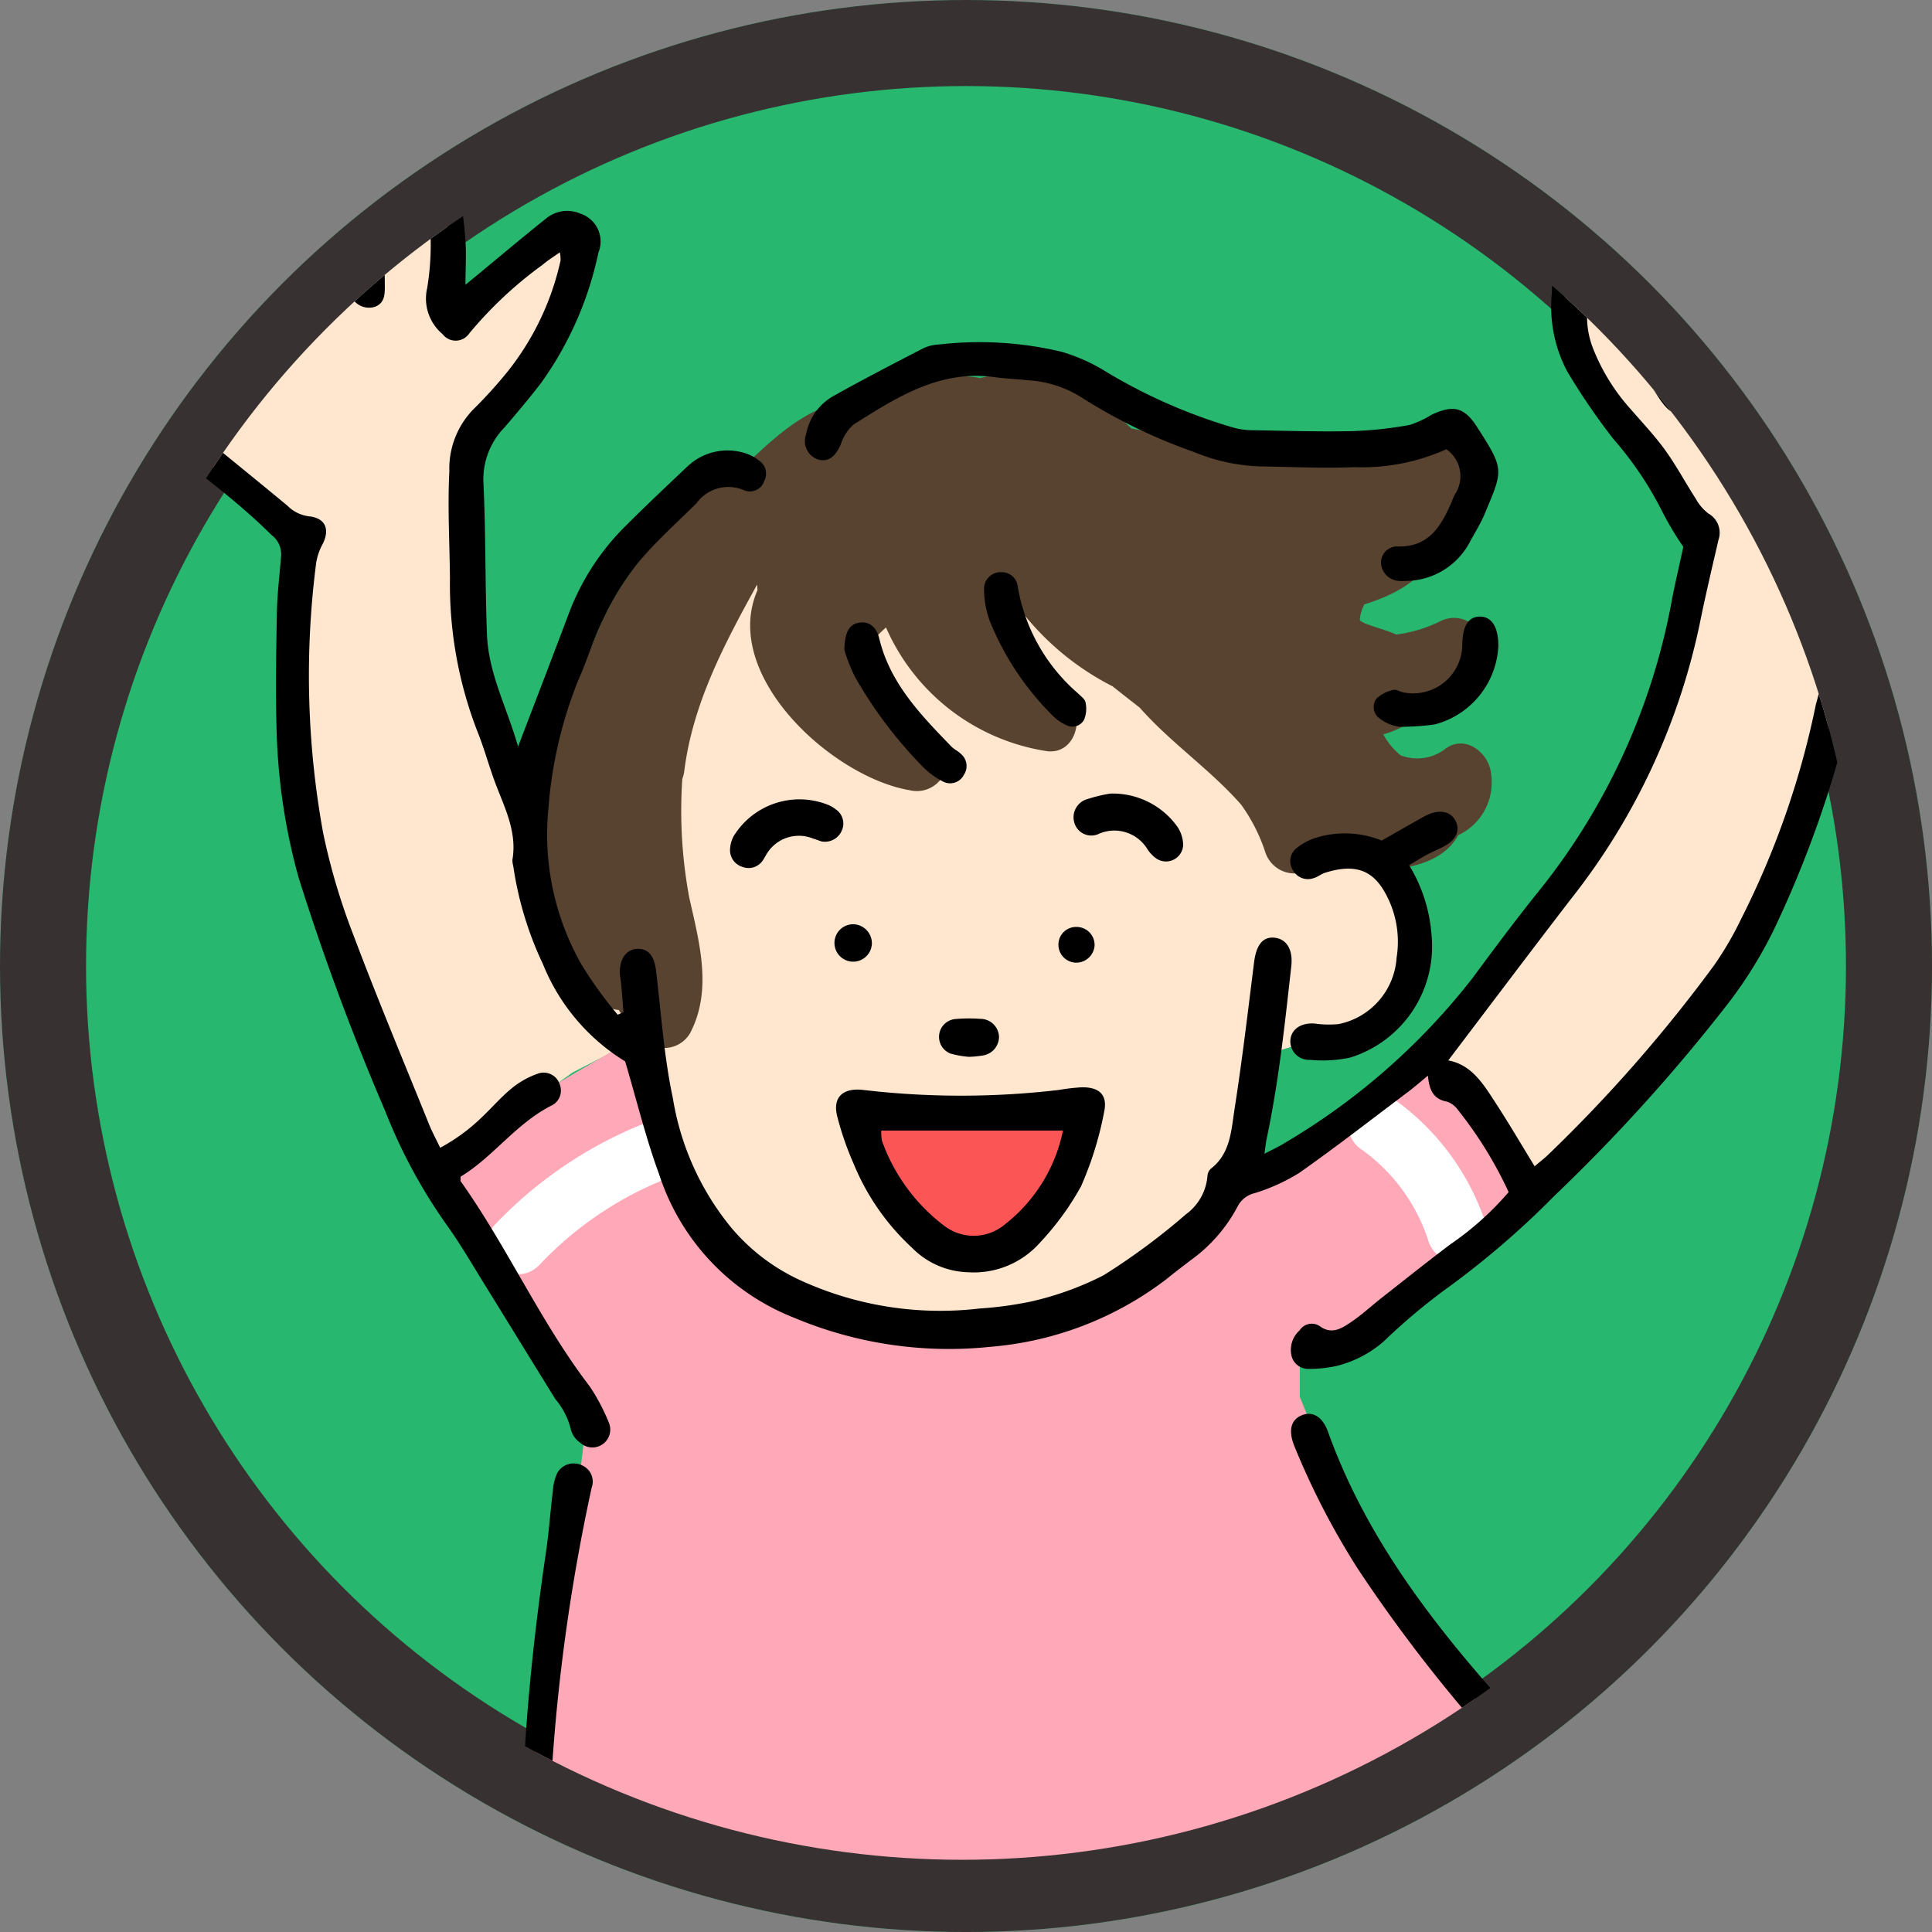 <svg xmlns="http://www.w3.org/2000/svg" xmlns:xlink="http://www.w3.org/1999/xlink" width="89.805" height="89.805" viewBox="0 0 89.805 89.805">
  <rect x="0" y="0" width="89.805" height="89.805" fill="#808080" stroke="none"/>
  <defs>
    <clipPath id="clip-path">
      <ellipse id="楕円形_3531" data-name="楕円形 3531" cx="41.724" cy="41.724" rx="41.724" ry="41.724" transform="translate(373.286 6532.828)" fill="#fff" stroke="#e88521" stroke-width="3"/>
    </clipPath>
  </defs>
  <g id="グループ_24769" data-name="グループ 24769" transform="translate(-187 -6501)">
    <g id="楕円形_3428" data-name="楕円形 3428" transform="translate(187 6501)" fill="#27b76f" stroke="#383131" stroke-width="4">
      <ellipse cx="44.903" cy="44.903" rx="44.903" ry="44.903" stroke="none"/>
      <ellipse cx="44.903" cy="44.903" rx="42.903" ry="42.903" fill="none"/>
    </g>
    <g id="マスクグループ_196" data-name="マスクグループ 196" transform="translate(-183.286 -28.828)" clip-path="url(#clip-path)">
      <g id="グループ_22704" data-name="グループ 22704" transform="translate(373.802 6532.828)">
        <path id="パス_77897" data-name="パス 77897" d="M-11318.694-11465.532l-4.973,1.635-4.567,2.317-2.043,2.726-.954,1.771-.954,1.5-1.295,1.977-1.089,2.587s-.954,2.658-.954,3v2.451s.817,2.112.954,2.248,3.338,1.773,3.338,1.773l2.111-1.09,1.908-1.976,1.908-2.863s2.384-2.248,2.793-2.59,2.794-1.974,3-2.313a24.727,24.727,0,0,1,2.52-3.2,19.9,19.9,0,0,0,2.521-3.27c.068-.274.817-5.043.817-5.043l-1.091-1.635h-3.949Z" transform="translate(11422.951 11571.086)" fill="#74cddc"/>
        <path id="パス_77896" data-name="パス 77896" d="M-11381.933-11426.4l-4.7,2.18s-1.159,2.046-1.363,2.249-1.907,1.975-1.907,1.975l-.482,1.575-1.848,3.116-1.379,3.573-.935,3.343,1.033,2.633a36.43,36.43,0,0,0,4.359.817c.955,0,2.59.34,3.067,0s5.519-4.769,5.519-5.247,2.314-3.949,2.725-4.768,2.045-7.018,2.045-7.018l-1.365-3.951-2.315-.478Z" transform="translate(11450.427 11552.869)" fill="#74cddc"/>
        <path id="パス_77891" data-name="パス 77891" d="M-11459.966-11641.2s-9.478.976-9.478,1.5a62.2,62.2,0,0,1-1.418,6.464,67.011,67.011,0,0,0-.708,7.885v5.934l-5.757-9.034s-1.506-4.073-1.595-4.429-.974-5.312-.974-5.755.442-5.227.442-5.227l1.508-2.569,2.214-2.745,1.594-3.454-.709-1.595-3.1,1.595-1.508,1.77h-1.238s-.266-3.009,0-3.364-.8-4.429-.8-4.429l-1.506-2.215h-1.151v7.262l-2.215-2.832s-1.771-1.685-1.771-2.215-2.3-2.479-2.3-2.215v3.189c0,.266,1.151,4.072,1.151,4.072l.442,1.419-2.744-2.037-1.507-1.858h-1.239l-.354,1.5.887,2.391,1.149,3.012h-3.453l-.53,1.063.973.975,4.075,3.809,3.9,3.188v10.63l2.215,9.3,3.012,7.529.974,2.037,4.162-2.745,2.48-1.773,3.276-1.682,2.126,7.528,4.784,4.7s5.578,1.239,7.172,1.416,7-1.416,7-1.416l4.429-2.3,1.417-1.947,12.046,1.947,4.871-5.313,5.226-5.491,3.188-5.049,2.127-5.669,1.594-6.553v-4.251l.8-1.949,5.4-4.783,1.771-2.57h-2.569l-1.683,1.419-.53-.975,1.771-4.074v-2.391l-1.771,1.506-1.507.885-1.682,1.327.8-5.223v-1.6l-1.506,1.24-1.681,2.832-.444,1.419-1.239-1.419v-4.072h-1.063l-1.771.619-.531,3.453v5.049l-.148,1.43-1.983-2.233-2.512-2.389s-1.428.6-1.3.89,1.023,2.3,1.023,2.3.963,2.02,1.086,2.235,1.706,2.668,1.706,2.668l2.572,3.1v1.611l-1.67,7.042-1.31,3.2-2.385,4.351-3.641,4.35-1.469,1.888-2.621,2.673-2.673,2.05-4.245,2.745-.994-1.286.994-4.086,1.782-.526a19.4,19.4,0,0,0,2.884-.3c.209-.168,1.887-1.74,1.887-1.74l.365-4.194-.892-1.57-1.36-.682-2.307-.316-.944.316-6.078-9.97-9.277-5.549Z" transform="translate(11497.943 11662.017)" fill="#ffe7cf"/>
        <path id="パス_77894" data-name="パス 77894" d="M.748.562,7.275,0h4.012l.151,2.138L10.468,4.4,9.13,6.139,6.722,7.386,4.08,6.468,1.806,3.975,0,.761Z" transform="translate(35.896 48.215) rotate(3)" fill="#fb5555"/>
        <path id="パス_77893" data-name="パス 77893" d="M-11359.569-11479.091l-2.149,2.414-2.359,2.882-1.572,1.887s4.35,3.458,4.77,3.564a45.011,45.011,0,0,1,3.879,3.144l3.3,3.879,2.1,4.14,2.359,4.4.21-2.829s.679-2.3.784-2.514,1-2.254,1.1-2.516,1.835-2.674,1.835-2.674l.314-1.31-2.149-.577-2.516-4.507-5.713-5.5Z" transform="translate(11436.976 11577.397)" fill="#ffe7cf"/>
        <path id="パス_77892" data-name="パス 77892" d="M-11407.216-11449.7l-3.611,1.431-4.973,3.066,1.77,2.521,3.749,6.4,2.452,7.836,1.771,6.336,1.705,2.724.68-2.724,1.5-3.884,2.315-3.952.818-2.11s-1.569-.954-1.569-1.228-.679-3.61-.816-4.223-2.928-8.313-2.928-8.313Z" transform="translate(11460.319 11563.717)" fill="#ffe7cf"/>
        <g id="グループ_22703" data-name="グループ 22703" transform="translate(0 0)">
          <path id="パス_77895" data-name="パス 77895" d="M55.626,98.856l-5.188-.838-5.189-3.092L41.633,89.58l-.681-4.3-.734-.21-3.774,2.2L33.353,89.58l-1.991,1.205,1.1,2.725,3.512,4.508,2.358,4.664-.524,4.35-1.834,9.8v6.551l-.891,4.612-1.52,8.752-.628,7.075-.21,1.677s4.35,1.573,4.56,1.625,3.144.262,4.035.471,7.494-1.729,7.494-1.729,4.35-4.035,4.4-4.245,1-1.782,1-1.782h1.153c.314,0,1.205,1.153,1.729,1.31s4.769-.157,5.241,0a42.259,42.259,0,0,0,4.979-.419s.995-1,1.415-1.467,2.568-4.036,2.568-4.036l1.205-1.834h1.677l3.564.315a30.387,30.387,0,0,0,4.14-.315c.262-.209,3.092-1.939,3.774-2.253s2.568-3.092,2.62-3.145,1.31-2.725,1.31-2.725l-1.31-2.673a21.417,21.417,0,0,1-2.883-1.467c-.052-.209-3.774-3.669-3.774-3.669L76.956,112.9,74.7,108.6l-2.2-4.612-1-2.463V99.38l1.834-.21S76.38,96.6,76.956,96.6s2.411-1.625,3.145-2.463a26.681,26.681,0,0,1,2.411-2.2L80.52,89.58l-1.939-2.987-1.624-1.1-1.939,2.516L72.712,89.58l-3.2,1.52-1.258.839L63.54,96.392l-4.664,1.939Z" transform="translate(-14.598 -39.598)" fill="#ffa8b7"/>
          <path id="パス_77861" data-name="パス 77861" d="M1159.489,158.558c-.069-.956-1.168-1.866-2.1-1.2a2.149,2.149,0,0,1-2.111.321,3.269,3.269,0,0,1-.8-.974,4.441,4.441,0,0,0,1.559-.792c1.69-.218,3.117-1.156,3.139-3.24a1.412,1.412,0,0,0-2.1-1.2,6.578,6.578,0,0,1-1.991.592c-.353-.15-.725-.266-1.089-.385-.084-.028-.166-.056-.25-.086l-.072-.024-.071-.035c-.074-.037-.146-.077-.216-.121h0c0-.013,0-.02,0-.036a1.674,1.674,0,0,1,.172-.63c.012-.025.017-.051.027-.076l.054-.024c1.411-.439,2.7-1.166,3-2.195a1.314,1.314,0,0,0,.109-.223,1.144,1.144,0,0,0,.541-1.319,7.2,7.2,0,0,0,1.058-2.384,1.407,1.407,0,0,0-2.048-1.575c-4.331,2.317-9.026.346-13.53-.462-1.964-1.853-4.294-3.008-7.028-2.347a6.583,6.583,0,0,0-4.923,1.092c-2.689-.372-4.5,1.571-6.366,3.285a4.6,4.6,0,0,0-3.185,2.6,14.453,14.453,0,0,0-3.589,5.5,1.532,1.532,0,0,0-.246.166c-4.62,3.813-1.151,10.379-1.184,15.242a1.373,1.373,0,0,0,1.966,1.234,1.53,1.53,0,0,0,.728.256,5.354,5.354,0,0,0,1.406,1.573,1.39,1.39,0,0,0,1.908-.5c1.041-1.991.437-4.183-.033-6.261a21.916,21.916,0,0,1-.329-5.559,1.531,1.531,0,0,0,.089-.351c.394-3.163,1.875-5.931,3.387-8.679.006.087.01.174.018.26-1.726,3.956,3.474,8.692,7.071,9.3a1.406,1.406,0,0,0,1.357-2.331,21.883,21.883,0,0,1-3.22-4.444,7.069,7.069,0,0,1,.765-.79,9.775,9.775,0,0,0,7.513,5.755c1.29.125,1.739-1.567.986-2.38a18.857,18.857,0,0,1-3.573-5.133,2.331,2.331,0,0,0,.578-.271,1.441,1.441,0,0,0,.185.43,12.647,12.647,0,0,0,4.843,4.335c.409.326.831.655,1.258.988,1.459,1.651,3.289,2.885,4.716,4.51a8.049,8.049,0,0,1,1.13,2.23,1.43,1.43,0,0,0,2.736-.092c.065.052.129.1.2.154,1.436,1.023,4.4.963,5.651-.355a2.628,2.628,0,0,0,.38-.517A2.7,2.7,0,0,0,1159.489,158.558Z" transform="translate(-1093.694 -125.57)" fill="#584230" fill-rule="evenodd"/>
          <path id="パス_77862" data-name="パス 77862" d="M1174.485,398.649c-1.271-2.446-1.922-4.908-3.686-7.1-1.127-1.4-3.136-.717-4.654-.86a17.8,17.8,0,0,0-6.469.109c-.051.014-.1.033-.149.048a1.417,1.417,0,0,0-2.7,0c-.885,3.135-7.02,3.511-5.341,7.828,1.375,3.535,4.866,6.051,6.038,9.648a1.406,1.406,0,0,0,2.048.834c4.566-3.266,9.92-5.221,14.41-8.6A1.435,1.435,0,0,0,1174.485,398.649Z" transform="translate(-1117.403 -289.428)" fill="#364c4e" fill-rule="evenodd"/>
          <path id="パス_77863" data-name="パス 77863" d="M1234.053,365.283l-.93-.929a1.317,1.317,0,0,0-.935-.418c-.477-.359-.958-.715-1.455-1.047.079-1.348-1.887-2.163-2.589-.81a21.348,21.348,0,0,1-1.18,2,17.333,17.333,0,0,0-3.981,1.368c-2.118-.4-4.292-.589-6.418-.806a1.134,1.134,0,0,0-.441.041,1.222,1.222,0,0,0-1.461.65c-.336.594-.649,1.2-.963,1.805a25.9,25.9,0,0,0-1.594,2.611,1.526,1.526,0,0,0-.038,1.342,1.207,1.207,0,0,0,.538,1.728c.616.34,1.234.648,1.861.92,1.853,1.011,3.577,2.231,5.334,3.406a12.6,12.6,0,0,0,2.567,2.182,1.434,1.434,0,0,0,.178.092,1.364,1.364,0,0,0,2.427.105,29.064,29.064,0,0,1,1.472-2.614,1.255,1.255,0,0,0,1.332-.358,21.079,21.079,0,0,0,5.293-8.146,1.333,1.333,0,0,0,.435-.808A1.44,1.44,0,0,0,1234.053,365.283Z" transform="translate(-1157.2 -270.756)" fill="#364c4e" fill-rule="evenodd"/>
          <path id="パス_77864" data-name="パス 77864" d="M1115.725,241.217a19.579,19.579,0,0,0-6.659,4.542c-1.288,1.259.685,3.23,1.972,1.972a16.449,16.449,0,0,1,5.427-3.825C1118.143,243.3,1117.419,240.6,1115.725,241.217Z" transform="translate(-1089.505 -191.909)" fill="#fff"/>
          <path id="パス_77865" data-name="パス 77865" d="M1231.234,243.3a11.514,11.514,0,0,0-4.36-5.947,1.4,1.4,0,0,0-1.907.5,1.428,1.428,0,0,0,.5,1.908,8.377,8.377,0,0,1,3.078,4.28A1.4,1.4,0,0,0,1231.234,243.3Z" transform="translate(-1165.644 -189.294)" fill="#fff"/>
          <path id="パス_77866" data-name="パス 77866" d="M1158.761,335.083c-2.4,4.41-8.84,7.282-13.433,4.614a1.4,1.4,0,0,0-2.048.834c-1.4,7.212-9.186,8.383-14.687,4.745a1.408,1.408,0,0,0-2.049.833c-2.209,6.915-9.46,9.376-15.95,6.929-1.687-.636-2.407,2.061-.742,2.69,7.417,2.8,15.523-.14,18.741-7.225,6.377,3.241,14.578,1.407,16.956-5.639a12.768,12.768,0,0,0,10.418-1.211,13.314,13.314,0,0,0,5.2-5.161C1162.027,334.91,1159.619,333.5,1158.761,335.083Z" transform="translate(-1089.676 -253.058)" fill="#fff"/>
          <path id="パス_77867" data-name="パス 77867" d="M1078.522,142.243c-.033-.41-.064-.82-.1-1.229-.019-.222-.072-.443-.07-.664.007-.647.357-1.06.863-1.05.479.01.738.346.817.988.244,1.99.369,4.006.787,5.959a12.671,12.671,0,0,0,2.722,6.024,9.221,9.221,0,0,0,3.162,2.416,15.608,15.608,0,0,0,8.384,1.33,17,17,0,0,0,2.362-.32,14.332,14.332,0,0,0,3.39-1.224,30.865,30.865,0,0,0,3.828-2.834,2.445,2.445,0,0,0,1-1.783.5.5,0,0,1,.158-.336c.914-.706.947-1.783,1.1-2.765.354-2.263.622-4.541.907-6.814.1-.82.407-1.219.96-1.158s.858.547.772,1.324c-.3,2.69-.586,5.381-1.148,8.033-.038.181-.053.366-.1.686.38-.2.66-.326.917-.487a30.991,30.991,0,0,0,8.781-7.713c.945-1.283,1.9-2.562,2.891-3.806a30.281,30.281,0,0,0,6.333-13.638c.155-.845.361-1.681.538-2.522.019-.091,0-.189,0-.061a14.9,14.9,0,0,1-.959-1.606,16.161,16.161,0,0,0-2.286-3.4,30.624,30.624,0,0,1-2.148-3.146,6.442,6.442,0,0,1-.7-3.708,1.107,1.107,0,0,1,1.573-1.1,2.942,2.942,0,0,1,1.14.664c.763.762,1.465,1.588,2.181,2.4a3.082,3.082,0,0,0,.667.681c.056-.606.145-1.212.162-1.819.03-1.051.018-2.1.021-3.155a8.127,8.127,0,0,1,1.621-4.616,1.529,1.529,0,0,1,1.548-.735,1.331,1.331,0,0,1,1.2,1.192c.15.873.184,1.766.252,2.652.042.554.052,1.11.077,1.665l.2.008c.084-.228.181-.451.253-.683a9.534,9.534,0,0,1,2.53-3.886.994.994,0,0,1,1.764.314,3.21,3.21,0,0,1,.311,1.377,22.287,22.287,0,0,1-.28,2.462c-.059.426-.164.844-.25,1.273.571-.523,1.093-1.031,1.649-1.5a8.952,8.952,0,0,1,1.447-1.076c.706-.384,1.21-.116,1.463.656a3.485,3.485,0,0,1-.106,2.344c-.341.926-.734,1.832-1.108,2.745-.106.258-.224.51-.421.957l1.375-.482a8.729,8.729,0,0,1,1.174-.4,1.232,1.232,0,0,1,1.555,1.233,2.713,2.713,0,0,1-.4,1.431,10.835,10.835,0,0,1-1.744,2.011c-1.1.964-2.295,1.821-3.445,2.728a4.936,4.936,0,0,0-.637.561c-.471.527-.8.63-1.2.331a1.088,1.088,0,0,1-.184-1.464,2.62,2.62,0,0,1,.756-.551,18.936,18.936,0,0,0,4.47-3.554,3.824,3.824,0,0,0,.347-.456,1.566,1.566,0,0,0,.118-.26,4.869,4.869,0,0,0-2.845,1.244,1.5,1.5,0,0,1-1.962-.146c-.3-.455-.047-.827.173-1.233.723-1.344,1.432-2.695,2.107-4.064a4.592,4.592,0,0,0,.373-1.454,13.647,13.647,0,0,0-3.771,4.737c-.064.146-.1.307-.173.444a.794.794,0,0,1-.958.442.776.776,0,0,1-.6-.864,5.135,5.135,0,0,1,.133-.75c.433-2.087.872-4.173,1.3-6.263a4.625,4.625,0,0,0,0-.761,4.643,4.643,0,0,0-1.351,2.082c-.35.956-.643,1.934-.94,2.908a1.486,1.486,0,0,0-.042.648c.124.777.026,1.074-.458,1.25a1.114,1.114,0,0,1-1.408-.668,11.456,11.456,0,0,1-.617-2.385c-.148-1.263-.152-2.544-.23-3.816-.021-.326-.091-.65-.166-1.174a5.834,5.834,0,0,0-1.341,3.329c-.036.8-.013,1.594-.036,2.39-.031,1.019-.1,2.035-.12,3.054a7.586,7.586,0,0,0,.079,1.321.957.957,0,0,1-.316.937c-.865.8-1.313.754-1.967-.244-.437-.666-.856-1.344-1.295-2.009a8.991,8.991,0,0,0-2-2.122,4.038,4.038,0,0,0,.258,1.867,9.333,9.333,0,0,0,1.752,2.829c.543.625,1.116,1.231,1.6,1.9.519.72.94,1.51,1.422,2.258a2.2,2.2,0,0,0,.585.689,1.023,1.023,0,0,1,.472,1.229c-.3,1.3-.608,2.6-.874,3.915a30.787,30.787,0,0,1-5.986,12.78c-1.9,2.472-3.779,4.967-5.7,7.5,1.114.2,1.664,1.15,2.247,2.045.6.927,1.161,1.883,1.768,2.874.226-.191.425-.343.606-.514a68.263,68.263,0,0,0,7.741-8.834,15.339,15.339,0,0,0,1.249-2.143,39.556,39.556,0,0,0,3.479-9.983,17.445,17.445,0,0,0,.667-4.612c-.034-.6-.1-1.2-.184-1.794a1.118,1.118,0,0,1,.853-1.28c.548-.085.959.313.95,1.029a30.063,30.063,0,0,1-.72,7.2,50.9,50.9,0,0,1-3.456,9.8,20.138,20.138,0,0,1-2.316,3.724,81.47,81.47,0,0,1-7.949,8.78,40.171,40.171,0,0,1-5.143,4.406,28.323,28.323,0,0,0-2.772,2.344,5.239,5.239,0,0,1-2.177,1.151,5.789,5.789,0,0,1-1.319.145.794.794,0,0,1-.8-.574,1.213,1.213,0,0,1,.368-1.217.668.668,0,0,1,.938-.194c.539.394.986.119,1.4-.155.528-.351,1-.789,1.5-1.183,1.051-.825,2.1-1.661,3.163-2.464a13.9,13.9,0,0,0,2.714-2.431,18.7,18.7,0,0,0-2.352-3.813,1.04,1.04,0,0,0-.511-.391c-.624-.113-.831-.524-.887-1.208-.331.271-.585.494-.854.7-1.705,1.283-3.388,2.595-5.132,3.821a8.858,8.858,0,0,1-2.072.941,1.2,1.2,0,0,0-.786.609,7.187,7.187,0,0,1-2.175,2.5c-.378.293-.761.579-1.131.882a15.529,15.529,0,0,1-8.174,3.149,18.577,18.577,0,0,1-9.156-1.356,10.707,10.707,0,0,1-6.266-6.687c-.613-1.663-1.03-3.4-1.572-5.223a9.443,9.443,0,0,1-3.822-4.524,16.011,16.011,0,0,1-1.378-4.556,1.055,1.055,0,0,1-.04-.283c.237-1.368-.419-2.528-.856-3.741-.27-.749-.481-1.521-.781-2.257a18.966,18.966,0,0,1-1.266-7.1c-.016-1.657-.114-3.318-.028-4.97a3.947,3.947,0,0,1,1.129-2.891,21.281,21.281,0,0,0,1.6-1.769,12.657,12.657,0,0,0,2.44-5.133,1.41,1.41,0,0,0-.036-.382c-.3.216-.568.378-.8.579a18.591,18.591,0,0,0-3.407,3.189.762.762,0,0,1-1.241.033,2.153,2.153,0,0,1-.717-2.135,12.244,12.244,0,0,0-.86-6.917,14.1,14.1,0,0,0-.681-1.346,2.942,2.942,0,0,0-.437,1.765c-.027,2.134-.011,4.268.011,6.4,0,.41-.014.778-.442.957a.918.918,0,0,1-.954-.235,2.364,2.364,0,0,1-1.153-2.141,1.885,1.885,0,0,0-.2-.731,17.956,17.956,0,0,0-2.406-4.329,2.069,2.069,0,0,0-.848-.674,8.828,8.828,0,0,0,.08,1.285,27.925,27.925,0,0,0,2.018,6.751.8.8,0,0,1-.266,1.158.837.837,0,0,1-1.144-.393c-1.042-2.042-2.934-3.312-4.429-4.94a1.755,1.755,0,0,0-.378-.284c-.045-.028-.12,0-.289,0,.049.346.072.683.148,1.008a15.92,15.92,0,0,0,2.773,5.929,4.6,4.6,0,0,1,.49.7.729.729,0,0,1-.2.95.693.693,0,0,1-.963-.023c-1.126-1.06-2.578-1.28-4.089-1.671a1.661,1.661,0,0,0,.671,1.042q1.484,1.278,3,2.524c1.35,1.115,2.715,2.213,4.062,3.333a1.7,1.7,0,0,0,.985.485c.774.075.991.607.643,1.292a2.672,2.672,0,0,0-.3.872,40.819,40.819,0,0,0,.325,12.562,29.959,29.959,0,0,0,1.413,4.757c1.109,2.95,2.329,5.859,3.51,8.782.14.345.319.675.516,1.088a8.736,8.736,0,0,0,1.975-1.456c.461-.44.88-.93,1.374-1.328a4.012,4.012,0,0,1,1.235-.677.788.788,0,0,1,.983.545.77.77,0,0,1-.418.965c-1.64.843-2.7,2.391-4.2,3.294,0,.147-.013.188,0,.208,2.178,3.067,3.707,6.542,6,9.538a9.092,9.092,0,0,1,.884,1.671.831.831,0,0,1-1.323.949,1.071,1.071,0,0,1-.432-.6,3.391,3.391,0,0,0-.724-1.425c-1.089-1.759-2.17-3.524-3.259-5.282-.571-.92-1.114-1.861-1.74-2.743a24.788,24.788,0,0,1-2.909-5.363,115.345,115.345,0,0,1-4.02-10.833,28.167,28.167,0,0,1-1.024-6.689c-.061-1.879-.027-3.762.007-5.641.016-.89.129-1.778.2-2.666a1.124,1.124,0,0,0-.451-.953c-2.136-2.12-4.653-3.768-6.935-5.7a7.017,7.017,0,0,1-1.812-2.2,4.1,4.1,0,0,1-.3-.7,1.161,1.161,0,0,1,1.452-1.56c.713.165,1.412.388,2.118.581.148.041.3.068.594.134-.136-.349-.236-.591-.325-.837-.5-1.374-.994-2.748-1.479-4.126a2.307,2.307,0,0,1-.112-.657c-.027-.619-.01-1.245.625-1.59a1.829,1.829,0,0,1,2-.005,9.053,9.053,0,0,1,2.281,2.276l.277-.162c-.052-.283-.088-.57-.161-.847a17.976,17.976,0,0,1-.585-4.346,3.714,3.714,0,0,1,.025-.667.928.928,0,0,1,1.409-.762,3.821,3.821,0,0,1,1,.716,16.322,16.322,0,0,1,2.868,3.92c.17.3.343.6.568.994a1.86,1.86,0,0,0,.155-1.062,14.558,14.558,0,0,1,.411-3.885,4.272,4.272,0,0,1,.289-.807.959.959,0,0,1,1.3-.471,2.65,2.65,0,0,1,.989.716,7.979,7.979,0,0,1,1.041,1.7,17.671,17.671,0,0,1,1.314,5.555c.061.687.01,1.384.01,2.164.278-.228.563-.461.848-.7.958-.79,1.908-1.592,2.88-2.365a1.542,1.542,0,0,1,1.622-.24,1.36,1.36,0,0,1,.832,1.8,16.053,16.053,0,0,1-2.674,6.078c-.545.706-1.119,1.39-1.7,2.064a3.451,3.451,0,0,0-.973,2.558c.114,2.354.074,4.715.165,7.071.069,1.8.932,3.393,1.446,5.2.828-2.168,1.6-4.168,2.354-6.175a11.329,11.329,0,0,1,2.625-4.063c.946-.946,1.92-1.864,2.893-2.783a2.7,2.7,0,0,1,2.484-.672,2.111,2.111,0,0,1,.849.4.732.732,0,0,1,.239.941.7.7,0,0,1-.941.436,1.83,1.83,0,0,0-2.216.611c-.928.919-1.912,1.794-2.742,2.8a13.413,13.413,0,0,0-1.592,2.587c-.454.908-.735,1.9-1.155,2.829a19.975,19.975,0,0,0-1.392,6.018,12.22,12.22,0,0,0,1.525,7.173,18.736,18.736,0,0,0,1.7,2.361Z" transform="translate(-1053.057 -98.195)" fill-rule="evenodd"/>
          <path id="パス_77868" data-name="パス 77868" d="M1151.575,407.671c.083-1.07.136-2.086.249-3.094a9.21,9.21,0,0,1,.354-1.776,26.615,26.615,0,0,1,7.7-12.1,10.15,10.15,0,0,1,1.951-1.364,4.327,4.327,0,0,1,1.637-.411.794.794,0,0,1,.9.778.762.762,0,0,1-.766.816,4.379,4.379,0,0,0-2.448,1.19,23.756,23.756,0,0,0-6.635,9.108,13.086,13.086,0,0,0-1.241,4.976c-.023.667,0,1.335,0,2.1a3.762,3.762,0,0,0,3.2-.284,19.827,19.827,0,0,0,5.589-5.366,5.834,5.834,0,0,0-.661-.427c-1.154-.54-2.314-1.064-3.472-1.6a1,1,0,0,0-.9-.046c-.637.272-1.04.069-1.2-.483a1.058,1.058,0,0,1,.738-1.426,1.233,1.233,0,0,1,.565.008,11.533,11.533,0,0,1,1.533.508c1.423.634,2.831,1.3,4.28,1.976a4.891,4.891,0,0,0,1.156-2.088c.613-2.338,1.224-4.682,1.685-7.053a2.881,2.881,0,0,0-2.207-3.392,4.8,4.8,0,0,0-3.805.282,15.229,15.229,0,0,0-5.438,4.717,4.48,4.48,0,0,0-.435.943c-.081.206-.1.436-.176.645a.763.763,0,0,1-1.489-.314c.059-.5.2-.992.321-1.554-.833-.291-1.089-1.024-1.306-1.808-.619-2.24-1.232-4.483-1.9-6.708a34.361,34.361,0,0,0-2.993-6.812c-.3-.544-.584-1.132-1.265-1.363a.983.983,0,0,0-.988.069c-.179.13-.39.217-.577.338-1.707,1.1-3.412,2.2-5.152,3.329a2.337,2.337,0,0,0,.152.341,57.21,57.21,0,0,1,6.961,15.968c.542,1.963,1.145,3.91,1.715,5.866a.873.873,0,0,1-.312,1.1.7.7,0,0,1-.96-.091,2.532,2.532,0,0,1-.42-.932c-.707-2.613-1.326-5.251-2.107-7.841a49.461,49.461,0,0,0-5.151-11.582c-.43-.7-.923-1.367-1.4-2.062a8.646,8.646,0,0,0-2.251,1.708,5.18,5.18,0,0,1-.79.689.834.834,0,0,1-1.3-.483,21.4,21.4,0,0,0-2.28-4.824q-1.867-3.446-3.809-6.85c-.469-.828-1.019-1.61-1.535-2.416-1.372.261-2.68.512-3.989.757a10.768,10.768,0,0,1-5.849-.2,7.556,7.556,0,0,0-1.221-.21c-.566-.106-.859-.423-.824-.87a.858.858,0,0,1,.937-.769,3.72,3.72,0,0,1,1.224.167,10.656,10.656,0,0,0,5.566.3c1.221-.225,2.441-.456,3.649-.739a8.794,8.794,0,0,0,5.291-3.839,19.781,19.781,0,0,0,1.4-2.594c.335-.688.858-.959,1.537-.613a8.9,8.9,0,0,1,1.354.894,4.982,4.982,0,0,0,3.2,1.071c1.56-.027,3.124-.019,4.68-.129.813-.057,1.759.04,2.274-.881.031-.055.166-.07.253-.074a2.556,2.556,0,0,0,2.086-1.488q1.344-2.31,2.546-4.7c.577-1.148.817-1.309,2.082-.962a13.76,13.76,0,0,0,10.216-.916,7.95,7.95,0,0,0,3.682-3.492c.356-.709.737-1.408,1.1-2.111a.938.938,0,0,1,1.076-.586.843.843,0,0,1,.611,1.044,3.248,3.248,0,0,1-.415,1.045c-.463.8-.965,1.567-1.473,2.383,1.187,1.442,3.075,2.127,3.953,3.879a3.568,3.568,0,0,1,.443.06c.86.224,1.033.762.473,1.464a1.507,1.507,0,0,0-.291.371c-.231.658-.437,1.325-.661,2.018,2.853,1.51,4.928,3.917,7.245,6.03a26.817,26.817,0,0,1,4.135,5,9.061,9.061,0,0,1,1.314,2.953c.051.215.162.467.1.647a1.366,1.366,0,0,1-.512.717.668.668,0,0,1-.9-.328,2.234,2.234,0,0,1-.245-.619,7.753,7.753,0,0,0-1.355-2.827,39.462,39.462,0,0,0-3.231-4.016c-1.768-1.785-3.706-3.4-5.574-5.092a3.468,3.468,0,0,0-.382-.288c-.852-.578-1.091-.49-1.687.322-1.225,1.666-2.5,3.293-3.805,5,.1.091.272.261.461.4q2.976,2.247,5.958,4.486a15.336,15.336,0,0,1,3.561,3.838c1.268,1.911,2.457,3.875,3.674,5.82a1.991,1.991,0,0,1,.24.516.769.769,0,0,1-.315.924.76.76,0,0,1-1.037-.148,4.109,4.109,0,0,1-.48-.709c-.865-1.45-1.719-2.908-2.587-4.357a16.968,16.968,0,0,0-4.7-5.215c-1.713-1.221-3.4-2.484-5.1-3.722-.307-.223-.633-.42-1.059-.7-.484.569-.939,1.127-1.42,1.664-.635.71-1.257,1.437-1.947,2.093-.574.547-1,.514-1.562-.08a32.264,32.264,0,0,0-6.7-5.355c-1.6-.986-3.139-2.064-4.712-3.092a2.453,2.453,0,0,0-.769-.376,4.428,4.428,0,0,0-.966.011,6.439,6.439,0,0,0,.368.643,40.256,40.256,0,0,1,3.961,6.858,6.158,6.158,0,0,0,1.281,1.99c.561.507.192,1.3-.63,1.451a15.536,15.536,0,0,0-3.9,1.705,40.522,40.522,0,0,1,5.272,12.388c.3,1.1.637,2.2.946,3.306a1.259,1.259,0,0,0,.632.893c1.149-1.039,2.215-2.088,3.375-3.02a15.228,15.228,0,0,1,2.579-1.632,6.211,6.211,0,0,1,7.057,1.2,3.8,3.8,0,0,1,1.052,3.5q-.251,1.265-.533,2.524c-.153.683-.35,1.358-.489,2.044-1.11,5.449-4.449,9.34-8.767,12.542a4.482,4.482,0,0,1-3.145.915c-1.331-.122-2.66-.275-3.987-.43a2.288,2.288,0,0,1-2.02-1.657,12.015,12.015,0,0,1-.457-1.454.863.863,0,0,1,.661-1.094c.438-.071.79.2.955.742.065.212.088.437.152.65C1150.16,407.519,1150.3,407.621,1151.575,407.671Zm-2.53-35.748c-1.536-3.109-2.831-6.2-5.064-8.8-2.368.608-4.793.393-7.2.434a5.86,5.86,0,0,1-3.329-1.007c-.315-.2-.636-.395-1-.621a13.481,13.481,0,0,1-5.967,6.049l7.231,12.7C1138.9,377.922,1143.624,374.427,1149.045,371.923Zm15.784-19.543c-4.261,3.539-9.065,4.115-14.161,3.088-1.075,1.877-2.115,3.691-3.166,5.524,1.049.7,2.11,1.39,3.16,2.1,1.029.695,2.061,1.386,3.067,2.112q2.05,1.479,4.058,3.015c.573.439,1.1.947,1.7,1.468.367-.39.7-.728,1.011-1.078q1.244-1.381,2.476-2.771,1.739-1.963,3.473-3.933c1.534-1.741,1.961-3.94,2.554-5.969Z" transform="translate(-1092.369 -261.031)" fill-rule="evenodd"/>
          <path id="パス_77869" data-name="パス 77869" d="M1305.967,420.484a11.462,11.462,0,0,0,1.071-.855,26.823,26.823,0,0,0,1.944-2.1c1.407-1.767,2.765-3.573,4.138-5.358-.2-1.034-.424-2.116-.623-3.2a2.453,2.453,0,0,1-.011-.76.809.809,0,0,1,1.617-.024,2.644,2.644,0,0,1,.019.572,4.913,4.913,0,0,0,.689,2.738c.519.928.4,1.089-.332,1.887-1.227,1.334-2.369,2.745-3.546,4.125-1.012,1.187-1.995,2.4-3.04,3.554-.654.724-.972.692-1.822-.031-.048.246-.092.444-.122.645a.644.644,0,0,0,.033.187c.468,2.684,1.511,3.393,4.314,3.308a2.3,2.3,0,0,0,1.265-.57,5.52,5.52,0,0,0,1.955-2.773,6.519,6.519,0,0,1,3.378-4.167,17.987,17.987,0,0,0,5.711-5.141c.873-1.176,1.776-2.328,2.622-3.522,1.005-1.417.82-3.042.622-4.618a2.126,2.126,0,0,0-2.238-1.572,6.77,6.77,0,0,0-1.325.169,28.748,28.748,0,0,0-9.079,3.659,6.067,6.067,0,0,0-2.578,3.085.752.752,0,0,1-.869.575.855.855,0,0,1-.724-.879,1.4,1.4,0,0,1,.165-.637,8.93,8.93,0,0,1,2.907-3.357,27.728,27.728,0,0,1,6.282-2.984c1.3-.415,2.618-.812,3.949-1.12a4.123,4.123,0,0,1,4.425,1.277,2.8,2.8,0,0,1,.757,1.813c0,1.049.036,2.1-.035,3.147a3.763,3.763,0,0,1-.445,1.443,18.976,18.976,0,0,1-1.313,2.1c-.5.7-1.079,1.341-1.59,2.032a22.718,22.718,0,0,1-6.483,6c-.244.149-.463.343-.712.482a3.51,3.51,0,0,0-1.663,2.124,9.74,9.74,0,0,1-2.19,3.655,4.238,4.238,0,0,1-3.958,1.4c-2.849-.386-3.926-1.341-4.629-4.156-.1-.4-.182-.806-.252-1.215-.112-.649.018-1.04.428-1.249a.949.949,0,0,1,1.27.3C1305.984,420.514,1306.055,420.531,1305.967,420.484Z" transform="translate(-1217.727 -296.83)" fill-rule="evenodd"/>
          <path id="パス_77870" data-name="パス 77870" d="M1181.349,140.7a9.592,9.592,0,0,1-4.279.832c-1.4.06-2.8-.011-4.2-.032a8.72,8.72,0,0,1-3.254-.674,25.275,25.275,0,0,1-5.227-2.536,5.238,5.238,0,0,0-2.528-.8c-.506-.058-1.017-.073-1.521-.143-2.547-.352-4.545.944-6.541,2.2a2.07,2.07,0,0,0-.6.927c-.26.59-.589.835-1.062.7a.9.9,0,0,1-.55-1.162,2.576,2.576,0,0,1,1.221-1.758c1.387-.78,2.8-1.51,4.215-2.241a1.854,1.854,0,0,1,.738-.182,16.457,16.457,0,0,1,5.693.335,8.364,8.364,0,0,1,2.077.929,25.037,25.037,0,0,0,5.926,2.6,3.29,3.29,0,0,0,.944.12c1.528.028,3.058.075,4.586.042a18.4,18.4,0,0,0,2.649-.285,4.514,4.514,0,0,0,1.03-.479c1.006-.467,1.514-.354,2.107.567,1.285,2,1.219,1.98.36,4.037-.194.468-.474.9-.712,1.351a3.383,3.383,0,0,1-2.976,1.772,1.526,1.526,0,0,1-.286,0,.89.89,0,0,1-.844-.772.75.75,0,0,1,.746-.83c1.482.048,2.042-.948,2.533-2.067a3.4,3.4,0,0,1,.15-.351A1.521,1.521,0,0,0,1181.349,140.7Z" transform="translate(-1117.634 -122.817)" fill-rule="evenodd"/>
          <path id="パス_77871" data-name="パス 77871" d="M1103.363,327.3a1.225,1.225,0,0,1,.029-.189c.71-2.274.6-4.662.963-6.984.5-3.207.941-6.422,1.469-9.623a79.516,79.516,0,0,0,1.038-9.1c.166-3.439.543-6.852,1.043-10.256.139-.943.2-1.9.32-2.844a2.369,2.369,0,0,1,.2-.817.878.878,0,0,1,1.16-.355.821.821,0,0,1,.442,1.031,88.531,88.531,0,0,0-1.838,12.933,109.957,109.957,0,0,1-1.566,12.689c-.5,2.943-.752,5.932-1.084,8.9-.162,1.454-.253,2.917-.386,4.375a2.129,2.129,0,0,1-.147.646.856.856,0,0,1-1,.535A.886.886,0,0,1,1103.363,327.3Z" transform="translate(-1086.04 -222.015)" fill-rule="evenodd"/>
          <path id="パス_77872" data-name="パス 77872" d="M1161.847,244.852a3.8,3.8,0,0,1-2.619-1.147,10.957,10.957,0,0,1-2.7-3.886,14.11,14.11,0,0,1-.753-2.158c-.257-.918.22-1.38,1.154-1.288a38.938,38.938,0,0,0,9.131.005,9.522,9.522,0,0,1,1.041-.122c.841-.022,1.246.348,1.062,1.165a15.9,15.9,0,0,1-1.07,3.438,13,13,0,0,1-1.9,2.608A4.108,4.108,0,0,1,1161.847,244.852Zm-4.038-6.586a1.914,1.914,0,0,0,.033.48,8.561,8.561,0,0,0,2.887,3.943,2.257,2.257,0,0,0,2.847-.078,7.4,7.4,0,0,0,2.678-4.345Z" transform="translate(-1120.36 -188.714)" fill-rule="evenodd"/>
          <path id="パス_77873" data-name="パス 77873" d="M1234.474,301.666c-.411-.127-.688-.2-.954-.3a10.316,10.316,0,0,1-3.128-1.81c-.6-.522-1.2-1.049-1.754-1.622a71.163,71.163,0,0,1-8.354-10.309,35.286,35.286,0,0,1-2.993-5.758c-.31-.745-.177-1.262.346-1.467.485-.191.951.06,1.208.777,1.78,4.965,4.945,9.025,8.411,12.882,1.127,1.255,2.325,2.449,3.527,3.632a8.59,8.59,0,0,0,3.5,2.079,2.023,2.023,0,0,1,.6.27.77.77,0,0,1,.27,1.017A2.663,2.663,0,0,1,1234.474,301.666Z" transform="translate(-1160.63 -217.619)" fill-rule="evenodd"/>
          <path id="パス_77874" data-name="パス 77874" d="M1221.274,200.4c.644-.365,1.223-.7,1.8-1.023a3.26,3.26,0,0,1,.426-.215c.571-.218,1.033-.077,1.227.364.18.408.016.809-.482,1.1-.273.161-.574.274-.854.424s-.532.311-.844.493a7.222,7.222,0,0,1,1.041,3.21,5.416,5.416,0,0,1-3.774,5.733,6.111,6.111,0,0,1-1.885.106.861.861,0,0,1-.9-.912c.039-.511.486-.815,1.116-.776a4.743,4.743,0,0,0,1.129.026,3.369,3.369,0,0,0,2.692-3.083,4.642,4.642,0,0,0-.546-3.042c-.553-.979-1.332-1.367-2.78-.907-.18.057-.335.194-.515.243a.791.791,0,0,1-.983-.377.767.767,0,0,1,.2-1.031,2.665,2.665,0,0,1,.831-.448A4.547,4.547,0,0,1,1221.274,200.4Z" transform="translate(-1160.565 -164.328)" fill-rule="evenodd"/>
          <path id="パス_77875" data-name="パス 77875" d="M1156.836,174.786c0-.854.251-1.211.689-1.275.456-.066.8.189.933.753.507,2.078,1.931,3.541,3.349,5.006.131.135.32.215.451.35a.733.733,0,0,1,.133.96.714.714,0,0,1-.99.308,3.649,3.649,0,0,1-.916-.671,20.263,20.263,0,0,1-3.159-4.184A7.61,7.61,0,0,1,1156.836,174.786Z" transform="translate(-1121.1 -147.569)" fill-rule="evenodd"/>
          <path id="パス_77876" data-name="パス 77876" d="M1234.066,174.092a3.963,3.963,0,0,1-2.956,3.638,11.972,11.972,0,0,1-1.609.111,1.892,1.892,0,0,1-.941-.379.651.651,0,0,1-.155-.937,1.636,1.636,0,0,1,.786-.4c.126-.039.3.088.453.114a2.283,2.283,0,0,0,2.747-2.262c.021-.85.3-1.267.834-1.259S1234.072,173.209,1234.066,174.092Z" transform="translate(-1167.935 -147.057)" fill-rule="evenodd"/>
          <path id="パス_77877" data-name="パス 77877" d="M1176.494,166.724a.743.743,0,0,1,.753.676,8.416,8.416,0,0,0,2.792,4.948c.134.133.332.269.359.427a1.364,1.364,0,0,1-.065.8.615.615,0,0,1-.83.257,2.223,2.223,0,0,1-.686-.493A13.155,13.155,0,0,1,1175.95,169a4.378,4.378,0,0,1-.269-1.477A.768.768,0,0,1,1176.494,166.724Z" transform="translate(-1133.455 -143.126)" fill-rule="evenodd"/>
          <path id="パス_77878" data-name="パス 77878" d="M1145.639,199.3c-.094-.033-.242-.088-.392-.135a1.749,1.749,0,0,0-2.186.787c-.052.08-.09.169-.148.243a.792.792,0,0,1-.929.294.813.813,0,0,1-.582-.879,1.435,1.435,0,0,1,.156-.541,3.59,3.59,0,0,1,4.455-1.443,1.659,1.659,0,0,1,.32.2.792.792,0,0,1,.275.934A.854.854,0,0,1,1145.639,199.3Z" transform="translate(-1110.979 -163.19)" fill-rule="evenodd"/>
          <path id="パス_77879" data-name="パス 77879" d="M1189.453,196.612a3.692,3.692,0,0,1,3.115,1.518,1.57,1.57,0,0,1,.284.873.8.8,0,0,1-1.261.617,1.646,1.646,0,0,1-.391-.409,1.8,1.8,0,0,0-2.239-.742.821.821,0,0,1-1.163-.489.879.879,0,0,1,.624-1.12A7.193,7.193,0,0,1,1189.453,196.612Z" transform="translate(-1141.371 -162.723)" fill-rule="evenodd"/>
          <path id="パス_77880" data-name="パス 77880" d="M1170.99,228.745a4.719,4.719,0,0,1-.842-.147.832.832,0,0,1,.232-1.612,7.021,7.021,0,0,1,1.139-.007.867.867,0,0,1,.87.836.883.883,0,0,1-.74.865A4.982,4.982,0,0,1,1170.99,228.745Z" transform="translate(-1129.468 -182.62)" fill-rule="evenodd"/>
          <path id="パス_77881" data-name="パス 77881" d="M1157.227,215.12a.87.87,0,1,1-.843-.873A.887.887,0,0,1,1157.227,215.12Z" transform="translate(-1120.215 -174.285)" fill-rule="evenodd"/>
          <path id="パス_77882" data-name="パス 77882" d="M1187.4,215.471a.856.856,0,0,1-.9.8.834.834,0,0,1-.778-.91.82.82,0,0,1,.839-.749A.837.837,0,0,1,1187.4,215.471Z" transform="translate(-1140.036 -174.525)" fill-rule="evenodd"/>
        </g>
      </g>
    </g>
  </g>
</svg>

